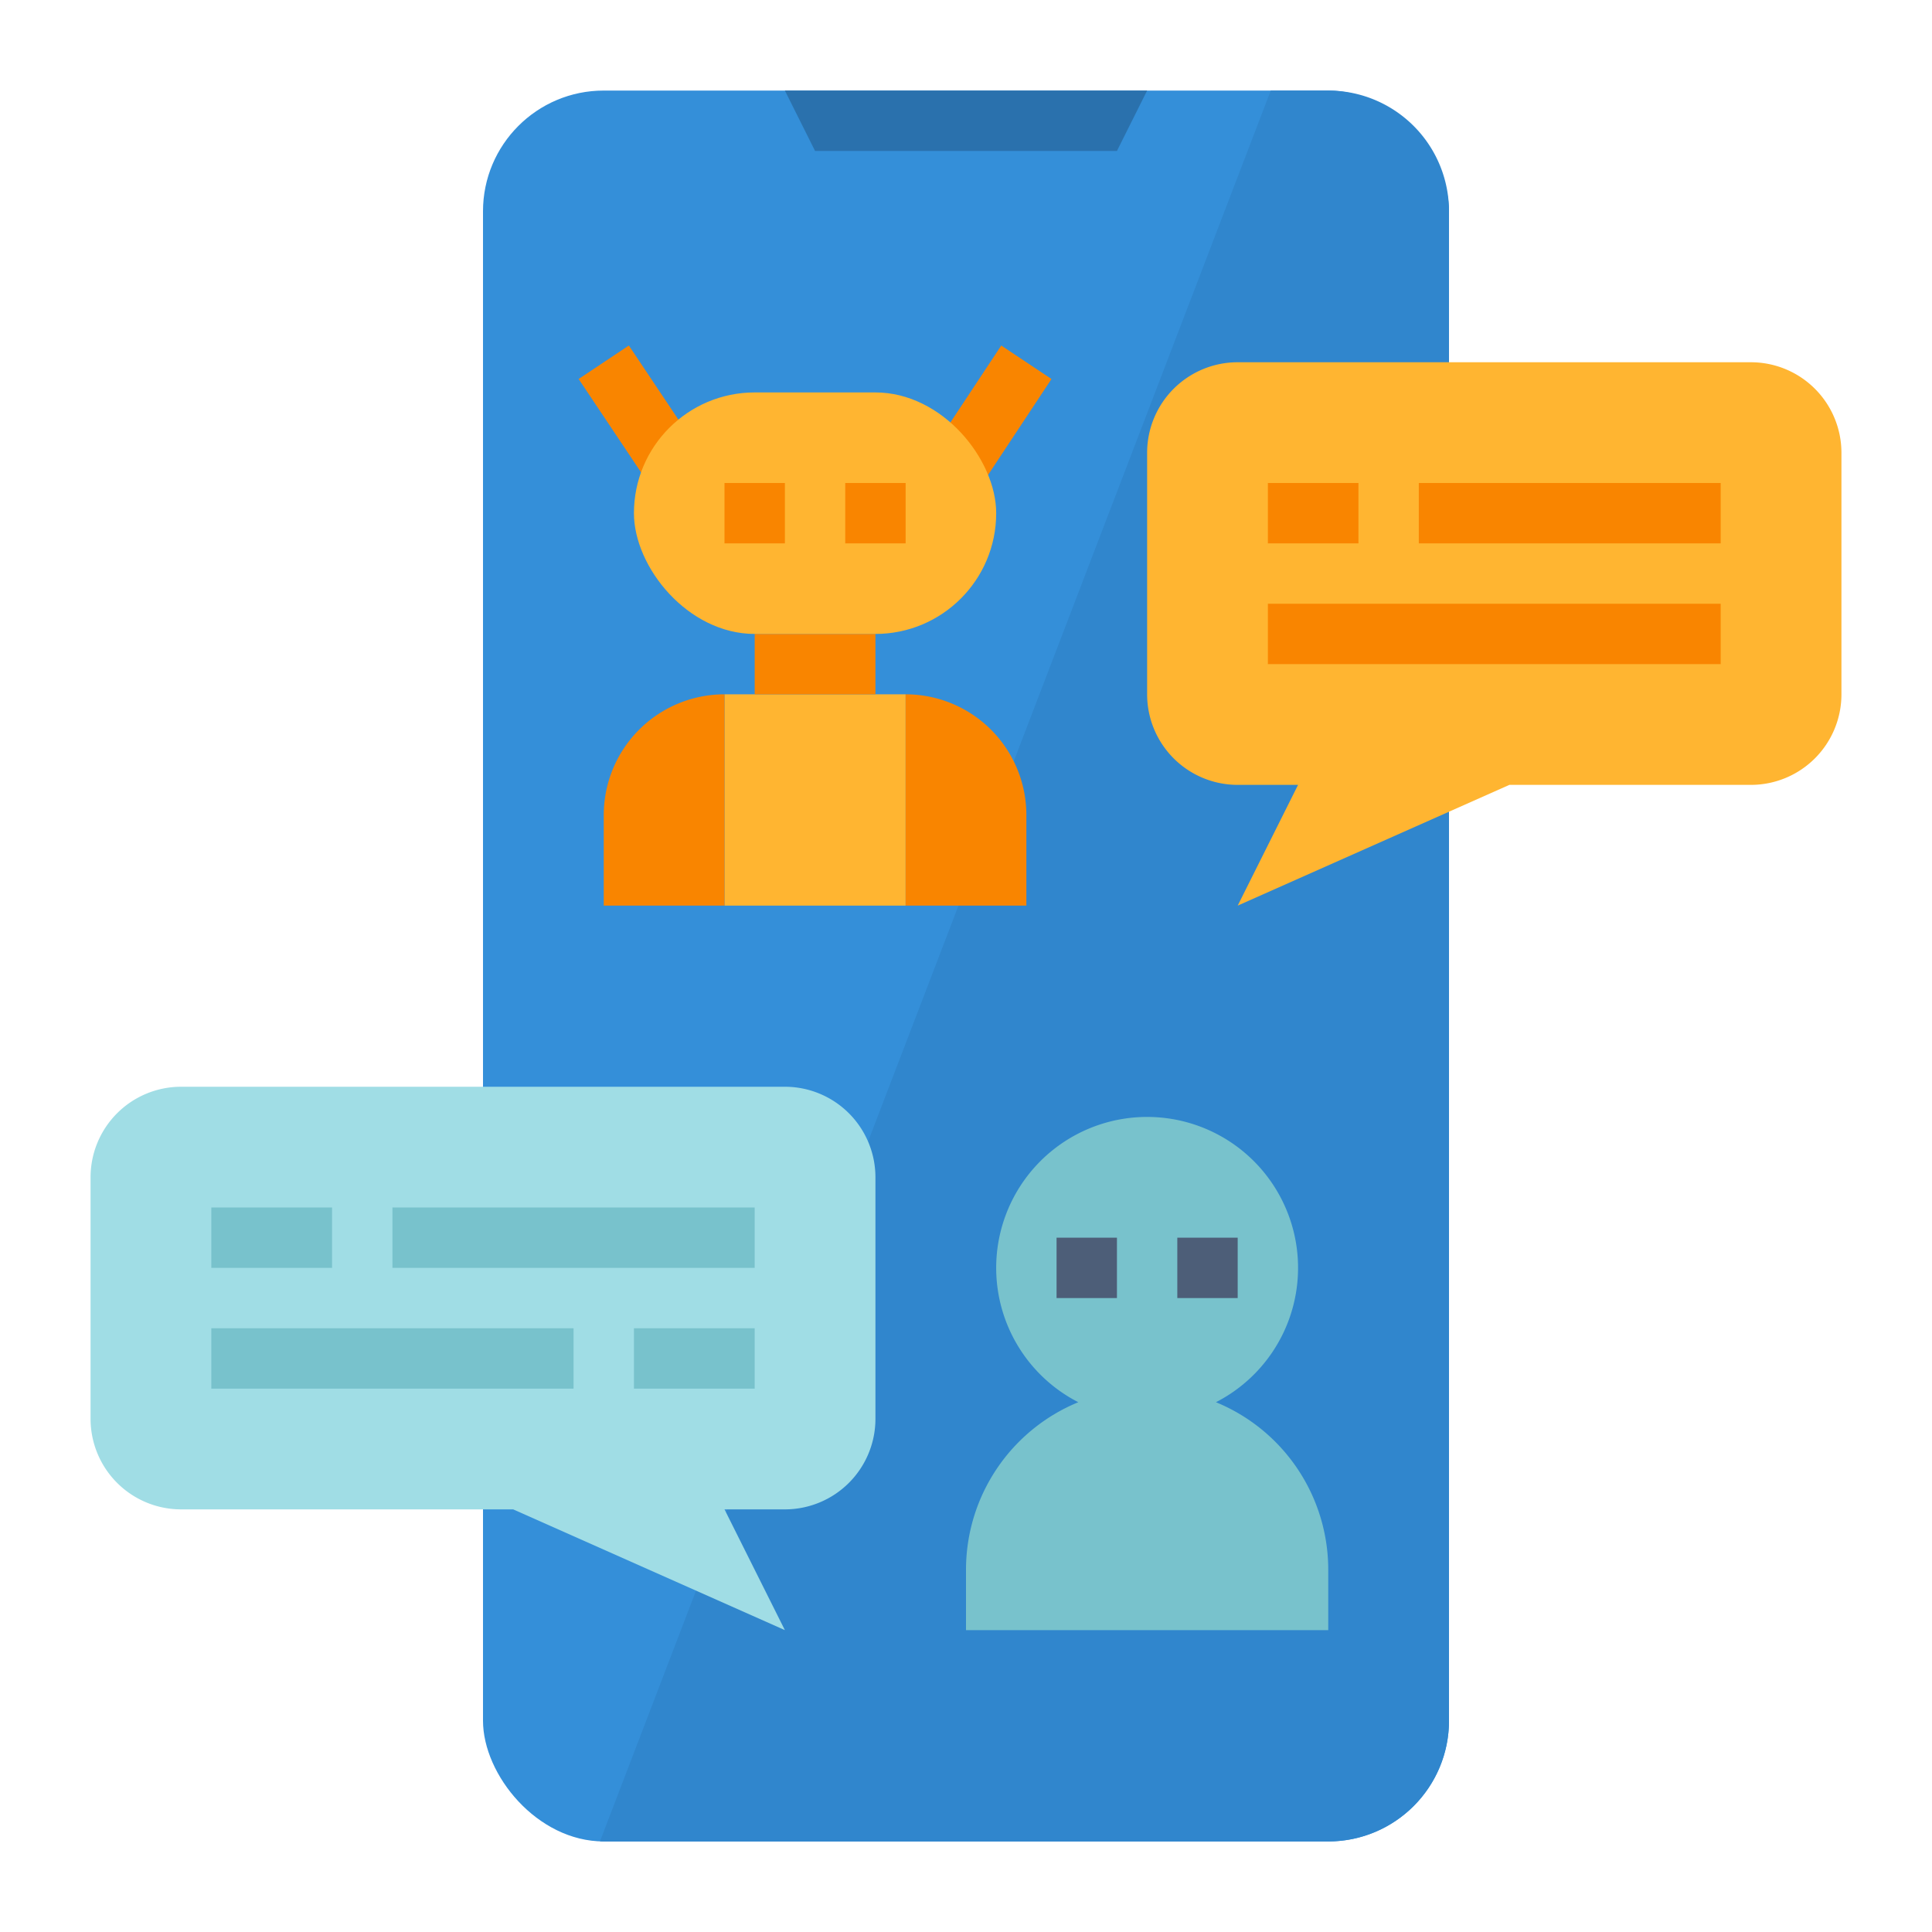 <svg height="512" viewBox="0 0 512 512" width="512" xmlns="http://www.w3.org/2000/svg"><g id="Flat"><rect fill="#348fd9" height="464" rx="32" width="256" x="128" y="24"/><path d="m352 24h-15.239l-177.761 463.975c.334.01.667.025 1 .025h192a32 32 0 0 0 32-32v-400a32 32 0 0 0 -32-32z" fill="#3086cd"/><path d="m216 40h80l8-16h-96z" fill="#2a71ad"/><path d="m464 208h-64l-72 32 16-32h-16a24 24 0 0 1 -24-24v-64a24 24 0 0 1 24-24h136a24 24 0 0 1 24 24v64a24 24 0 0 1 -24 24z" fill="#ffb531"/><path d="m336 128h24v16h-24z" fill="#f98500"/><path d="m336 160h120v16h-120z" fill="#f98500"/><path d="m376 128h80v16h-80z" fill="#f98500"/><path d="m48 400h88l72 32-16-32h16a24 24 0 0 0 24-24v-64a24 24 0 0 0 -24-24h-160a24 24 0 0 0 -24 24v64a24 24 0 0 0 24 24z" fill="#a0dde5"/><path d="m104 320h96v16h-96z" fill="#78c2cc"/><path d="m168 352h32v16h-32z" fill="#78c2cc"/><path d="m56 352h96v16h-96z" fill="#78c2cc"/><path d="m56 320h32v16h-32z" fill="#78c2cc"/><path d="m192 184h48v56h-48z" fill="#ffb531"/><g fill="#f98500"><path d="m200 168h32v16h-32z"/><path d="m192 240h-32v-24a32 32 0 0 1 32-32z"/><path d="m272 240h-32v-56a32 32 0 0 1 32 32z"/><path d="m172.354 128.875-19.01-28.437 13.312-8.875 19.011 28.437z"/><path d="m259.333 129.667-13.312-8.875 19.323-29.229 13.312 8.875z"/></g><rect fill="#ffb531" height="64" rx="32" width="96" x="168" y="104"/><path d="m192 128h16v16h-16z" fill="#f98500"/><path d="m224 128h16v16h-16z" fill="#f98500"/><path d="m322.238 371.6a40 40 0 1 0 -36.476 0 48.007 48.007 0 0 0 -29.762 44.4v16h96v-16a48.007 48.007 0 0 0 -29.762-44.4z" fill="#78c2cc"/><path d="m280 328h16v16h-16z" fill="#4d5e78"/><path d="m312 328h16v16h-16z" fill="#4d5e78"/></g></svg>